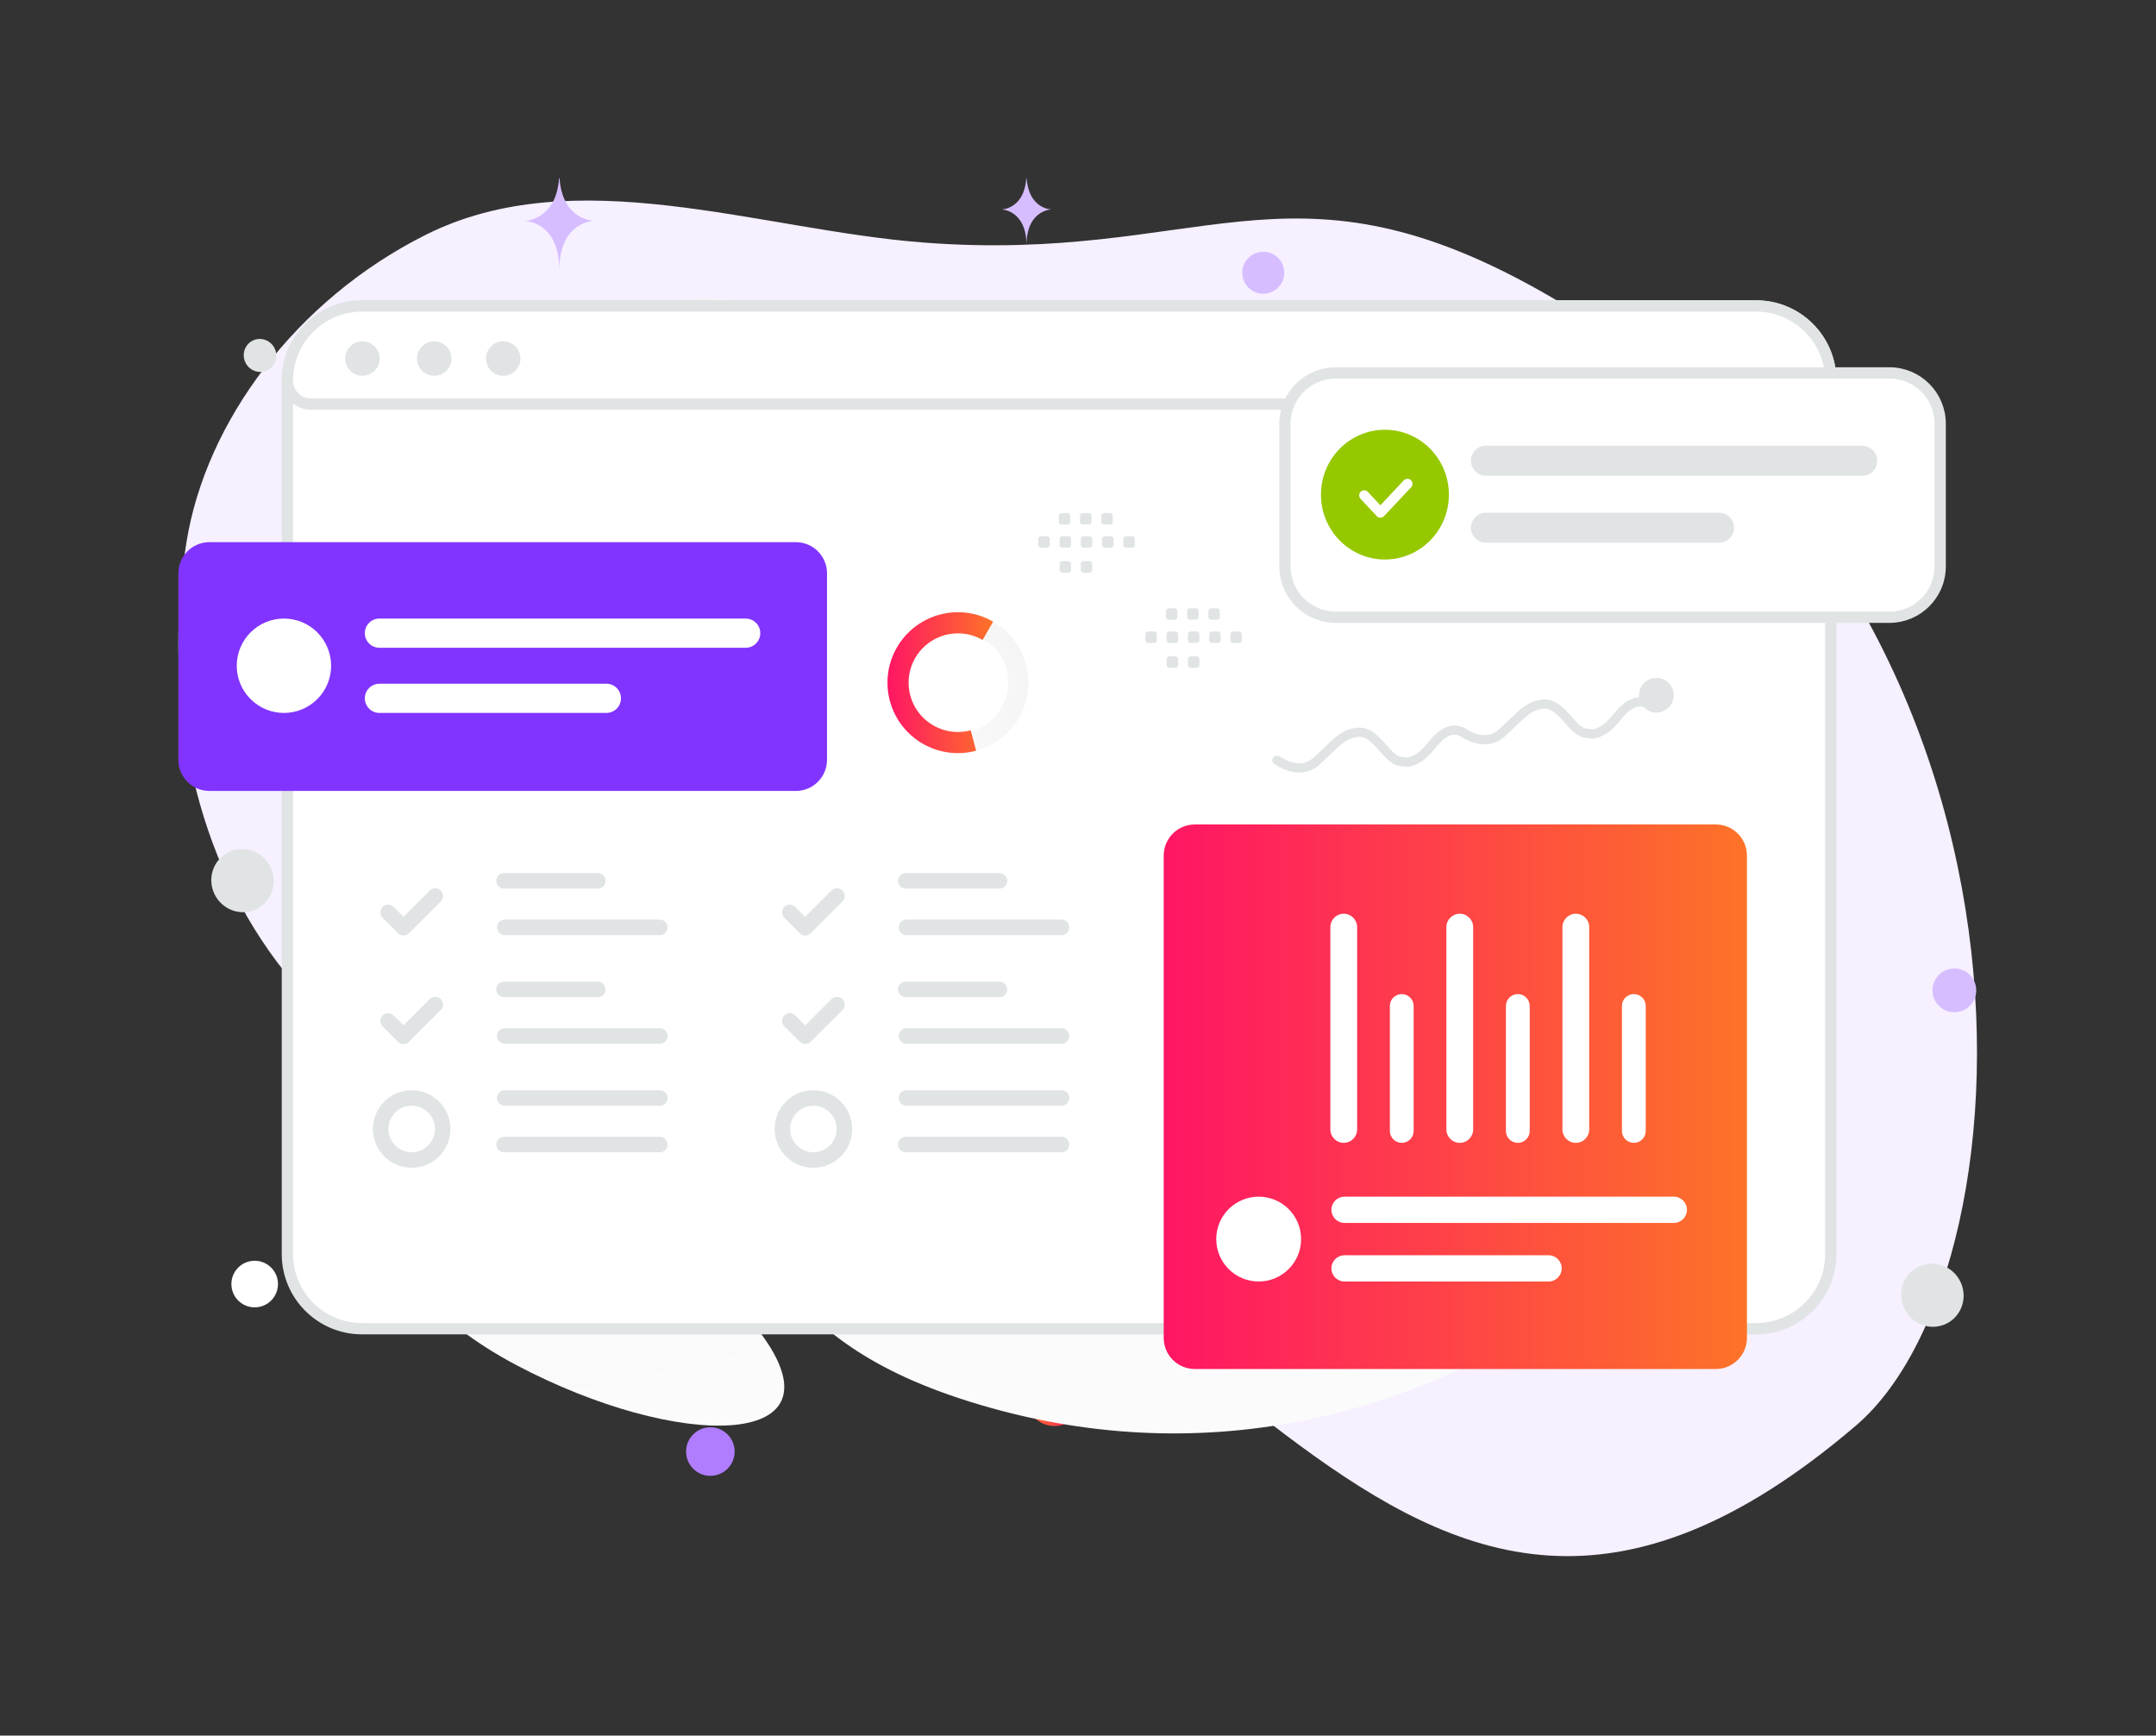 <svg width="677" height="545" viewBox="0 0 677 545" fill="none" xmlns="http://www.w3.org/2000/svg">
<rect x="0" y="0" width="677" height="545" fill="#333333" stroke="none"/>
<path d="M582.864 447.572C640.775 398.033 650.041 183.584 482.027 90.433C403.884 47.111 376.88 82.858 289.953 76.157C238.143 72.159 180.803 50.101 133.614 73.77C92.874 94.193 64.635 132.442 58.56 170.209C44.903 255.146 83.462 363.531 233.006 363.907C382.55 364.283 433.493 575.316 582.864 447.572Z" fill="#F6F0FF"/>
<path d="M451.901 393.029C446.086 393.029 441.373 397.743 441.373 403.557C441.373 409.372 446.086 414.086 451.901 414.086C457.716 414.086 462.43 409.372 462.43 403.557C462.43 397.743 457.716 393.029 451.901 393.029Z" fill="#8134FF"/>
<path d="M267.894 94.314C265.114 94.314 262.859 96.569 262.859 99.35C262.859 102.13 265.114 104.385 267.894 104.385C270.675 104.385 272.93 102.13 272.93 99.35C272.93 96.569 270.675 94.314 267.894 94.314Z" fill="url(#paint0_linear_700_7998)"/>
<path d="M331.177 447.784C326.201 447.784 322.167 443.75 322.167 438.774C322.167 433.798 326.201 429.764 331.177 429.764C336.154 429.764 340.188 433.798 340.188 438.774C340.188 443.75 336.154 447.784 331.177 447.784Z" fill="url(#paint1_linear_700_7998)"/>
<path d="M223.056 463.427C218.845 463.427 215.432 460.014 215.432 455.804C215.432 451.593 218.845 448.18 223.056 448.18C227.266 448.18 230.68 451.593 230.68 455.804C230.68 460.014 227.266 463.427 223.056 463.427Z" fill="#B07DFF"/>
<path d="M613.688 317.85C609.896 317.85 606.822 314.776 606.822 310.984C606.822 307.191 609.896 304.117 613.688 304.117C617.481 304.117 620.555 307.191 620.555 310.984C620.555 314.776 617.481 317.85 613.688 317.85Z" fill="#D6BDFF"/>
<path d="M79.973 410.521C75.932 410.521 72.657 407.245 72.657 403.205C72.657 399.164 75.932 395.889 79.973 395.889C84.013 395.889 87.289 399.164 87.289 403.205C87.289 407.245 84.013 410.521 79.973 410.521Z" fill="white"/>
<path d="M304.468 345.854C301.227 345.854 298.599 343.226 298.599 339.985C298.599 336.745 301.227 334.117 304.468 334.117C307.709 334.117 310.336 336.745 310.336 339.985C310.336 343.226 307.709 345.854 304.468 345.854Z" fill="#D6BDFF"/>
<path d="M521.024 138.562C516.077 138.562 512.067 134.552 512.067 129.605C512.067 124.658 516.077 120.648 521.024 120.648C525.97 120.648 529.98 124.658 529.98 129.605C529.98 134.552 525.97 138.562 521.024 138.562Z" fill="#D6BDFF"/>
<path d="M120.339 363.754C120.828 365.577 119.746 367.45 117.924 367.938C116.101 368.426 114.228 367.345 113.74 365.522C113.251 363.7 114.333 361.827 116.155 361.338C117.978 360.85 119.851 361.932 120.339 363.754Z" fill="#D6BDFF"/>
<path d="M248.87 176.437C244.566 176.437 241.077 172.948 241.077 168.643C241.077 164.339 244.566 160.85 248.87 160.85C253.175 160.85 256.664 164.339 256.664 168.643C256.664 172.948 253.175 176.437 248.87 176.437Z" fill="#D6BDFF"/>
<path d="M512.36 329.135C509.049 329.135 506.365 326.988 506.365 324.339C506.365 321.69 509.049 319.543 512.36 319.543C515.671 319.543 518.355 321.69 518.355 324.339C518.355 326.988 515.671 329.135 512.36 329.135Z" fill="white"/>
<path d="M611.162 415.656C606.318 418.019 600.439 415.931 598.03 410.993C595.62 406.054 597.594 400.136 602.437 397.773C607.281 395.41 613.16 397.497 615.569 402.436C617.979 407.374 616.005 413.293 611.162 415.656Z" fill="#E1E4E5"/>
<path d="M80.505 285.468C75.662 287.831 69.783 285.744 67.373 280.805C64.964 275.867 66.938 269.948 71.781 267.585C76.624 265.222 82.504 267.31 84.913 272.248C87.322 277.187 85.349 283.105 80.505 285.468Z" fill="#E1E4E5"/>
<path d="M83.93 116.284C81.4 117.518 78.329 116.428 77.071 113.849C75.812 111.269 76.843 108.178 79.373 106.944C81.902 105.709 84.973 106.8 86.232 109.379C87.49 111.959 86.459 115.05 83.93 116.284Z" fill="#E1E4E5"/>
<path d="M403.254 85.651C403.254 89.287 400.307 92.235 396.67 92.235C393.034 92.235 390.086 89.287 390.086 85.651C390.086 82.014 393.034 79.066 396.67 79.066C400.307 79.066 403.254 82.014 403.254 85.651Z" fill="#D6BDFF"/>
<path d="M175.547 56H175.704C176.633 69.159 186.419 69.361 186.419 69.361C186.419 69.361 175.628 69.572 175.628 84.777C175.628 69.572 164.836 69.361 164.836 69.361C164.836 69.361 174.618 69.159 175.547 56ZM422.283 131.545H422.44C423.368 144.704 433.155 144.907 433.155 144.907C433.155 144.907 422.363 145.117 422.363 160.322C422.363 145.117 411.572 144.907 411.572 144.907C411.572 144.907 421.354 144.704 422.283 131.545ZM322.265 56H322.378C323.047 65.629 330.105 65.777 330.105 65.777C330.105 65.777 322.323 65.931 322.323 77.057C322.323 65.931 314.541 65.777 314.541 65.777C314.541 65.777 321.595 65.629 322.265 56Z" fill="#D6BDFF"/>
<g clip-path="url(#clip0_700_7998)">
<path d="M566.966 301.312C570.271 362.188 451.255 485.97 304.559 440.155C236.333 418.844 242.112 383.474 190.233 336.858C159.311 309.074 114.88 288.065 102.523 247.68C91.847 212.822 98.394 175.354 116.901 150.984C158.524 96.176 242.554 58.646 325.349 145C408.144 231.353 558.428 144.311 566.966 301.312Z" fill="url(#paint2_linear_700_7998)"/>
<path d="M239.693 419.804C212.724 382.075 185.103 341.975 148.943 322.224C111.646 301.841 104.767 314.403 102.185 334.375C99.603 354.346 111.111 401.665 162.012 428.589C212.926 455.52 264.928 455.116 239.693 419.804Z" fill="url(#paint3_linear_700_7998)"/>
<path d="M551.432 417.227H113.681C100.738 417.227 90.242 406.732 90.242 393.79V119.509C90.242 106.567 100.738 96.07 113.681 96.07H551.432C564.375 96.07 574.871 106.567 574.871 119.509V393.79C574.871 406.732 564.375 417.227 551.432 417.227Z" fill="white" stroke="#E1E4E5" stroke-width="3.546"/>
<path d="M574.871 119.509C574.87 121.47 574.091 123.35 572.705 124.737C571.318 126.123 569.437 126.902 567.477 126.902H97.636C95.675 126.902 93.795 126.123 92.408 124.737C91.022 123.35 90.242 121.47 90.242 119.509C90.242 106.567 100.738 96.07 113.681 96.07H551.432C564.375 96.07 574.871 106.567 574.871 119.509Z" fill="white" stroke="#E1E4E5" stroke-width="3.546"/>
<path d="M113.728 118.006C114.445 118.015 115.156 117.882 115.821 117.614C116.486 117.346 117.091 116.949 117.601 116.445C118.111 115.941 118.516 115.341 118.793 114.68C119.069 114.019 119.212 113.309 119.212 112.592C119.212 111.875 119.069 111.166 118.793 110.504C118.516 109.843 118.111 109.243 117.601 108.739C117.091 108.235 116.486 107.838 115.821 107.57C115.156 107.302 114.445 107.169 113.728 107.178C112.304 107.196 110.945 107.775 109.944 108.788C108.944 109.801 108.383 111.168 108.383 112.592C108.383 114.016 108.944 115.383 109.944 116.396C110.945 117.409 112.304 117.988 113.728 118.006ZM136.287 118.006C137.004 118.015 137.715 117.882 138.38 117.614C139.045 117.346 139.65 116.949 140.16 116.445C140.67 115.941 141.075 115.341 141.352 114.68C141.628 114.019 141.771 113.309 141.771 112.592C141.771 111.875 141.628 111.166 141.352 110.504C141.075 109.843 140.67 109.243 140.16 108.739C139.65 108.235 139.045 107.838 138.38 107.57C137.715 107.302 137.004 107.169 136.287 107.178C134.863 107.196 133.504 107.775 132.503 108.788C131.503 109.801 130.942 111.168 130.942 112.592C130.942 114.016 131.503 115.383 132.503 116.396C133.504 117.409 134.863 117.988 136.287 118.006ZM157.944 118.006C158.661 118.015 159.373 117.882 160.038 117.614C160.702 117.346 161.307 116.949 161.818 116.445C162.328 115.941 162.733 115.341 163.009 114.68C163.286 114.019 163.428 113.309 163.428 112.592C163.428 111.875 163.286 111.166 163.009 110.504C162.733 109.843 162.328 109.243 161.818 108.739C161.307 108.235 160.702 107.838 160.038 107.57C159.373 107.302 158.661 107.169 157.944 107.178C156.521 107.196 155.161 107.775 154.161 108.788C153.16 109.801 152.599 111.168 152.599 112.592C152.599 114.016 153.16 115.383 154.161 116.396C155.161 117.409 156.521 117.988 157.944 118.006Z" fill="#E1E4E5"/>
<path d="M249.923 170.246H65.764C60.371 170.246 56 174.618 56 180.01V238.595C56 243.988 60.371 248.359 65.764 248.359H249.923C255.315 248.359 259.687 243.988 259.687 238.595V180.01C259.687 174.618 255.315 170.246 249.923 170.246Z" fill="#8134FF"/>
<path d="M234.147 194.234H119.145C116.612 194.234 114.559 196.288 114.559 198.82C114.559 201.353 116.612 203.406 119.145 203.406H234.147C236.68 203.406 238.733 201.353 238.733 198.82C238.733 196.288 236.68 194.234 234.147 194.234Z" fill="white"/>
<path d="M190.404 214.695H119.145C116.612 214.695 114.559 216.748 114.559 219.281C114.559 221.814 116.612 223.867 119.145 223.867H190.404C192.937 223.867 194.99 221.814 194.99 219.281C194.99 216.748 192.937 214.695 190.404 214.695Z" fill="white"/>
<path d="M89.156 223.867C97.339 223.867 103.973 217.234 103.973 209.051C103.973 200.868 97.339 194.234 89.156 194.234C80.973 194.234 74.34 200.868 74.34 209.051C74.34 217.234 80.973 223.867 89.156 223.867Z" fill="white"/>
<path d="M538.782 258.893H375.178C369.786 258.893 365.414 263.264 365.414 268.657V420.114C365.414 425.506 369.786 429.878 375.178 429.878H538.782C544.174 429.878 548.545 425.506 548.545 420.114V268.657C548.545 263.264 544.174 258.893 538.782 258.893Z" fill="url(#paint4_linear_700_7998)"/>
<path d="M525.59 375.764H422.194C419.916 375.764 418.07 377.61 418.07 379.887C418.07 382.164 419.916 384.01 422.194 384.01H525.59C527.867 384.01 529.713 382.164 529.713 379.887C529.713 377.61 527.867 375.764 525.59 375.764Z" fill="white"/>
<path d="M417.738 291.127V354.663C417.738 356.985 419.621 358.867 421.942 358.867H421.943C424.265 358.867 426.147 356.985 426.147 354.663V291.127C426.147 288.805 424.265 286.923 421.943 286.923H421.942C419.621 286.923 417.738 288.805 417.738 291.127Z" fill="white"/>
<path d="M454.176 291.127V354.663C454.176 356.985 456.058 358.867 458.38 358.867H458.381C460.703 358.867 462.585 356.985 462.585 354.663V291.127C462.585 288.805 460.703 286.923 458.381 286.923H458.38C456.058 286.923 454.176 288.805 454.176 291.127Z" fill="white"/>
<path d="M490.617 291.127V354.663C490.617 356.985 492.499 358.867 494.821 358.867H494.822C497.144 358.867 499.026 356.985 499.026 354.663V291.127C499.026 288.805 497.144 286.923 494.822 286.923H494.821C492.499 286.923 490.617 288.805 490.617 291.127Z" fill="white"/>
<path d="M486.261 394.16H422.194C419.916 394.16 418.07 396.006 418.07 398.283C418.07 400.56 419.916 402.406 422.194 402.406H486.261C488.538 402.406 490.384 400.56 490.384 398.283C490.384 396.006 488.538 394.16 486.261 394.16Z" fill="white"/>
<path d="M436.426 315.887V355.13C436.426 357.194 438.099 358.867 440.163 358.867H440.164C442.227 358.867 443.901 357.194 443.901 355.13V315.887C443.901 313.823 442.227 312.15 440.164 312.15H440.163C438.099 312.15 436.426 313.823 436.426 315.887Z" fill="white"/>
<path d="M472.871 315.887V355.13C472.871 357.194 474.544 358.867 476.608 358.867H476.609C478.673 358.867 480.346 357.194 480.346 355.13V315.887C480.346 313.823 478.673 312.15 476.609 312.15H476.608C474.544 312.15 472.871 313.823 472.871 315.887Z" fill="white"/>
<path d="M509.305 315.887V355.13C509.305 357.194 510.978 358.867 513.042 358.867H513.043C515.106 358.867 516.779 357.194 516.779 355.13V315.887C516.779 313.823 515.106 312.15 513.043 312.15H513.042C510.978 312.15 509.305 313.823 509.305 315.887Z" fill="white"/>
<path d="M395.231 402.405C402.588 402.405 408.552 396.441 408.552 389.085C408.552 381.728 402.588 375.764 395.231 375.764C387.874 375.764 381.91 381.728 381.91 389.085C381.91 396.441 387.874 402.405 395.231 402.405Z" fill="white"/>
<path d="M593.272 117.098H419.443C410.629 117.098 403.484 124.243 403.484 133.056V177.856C403.484 186.67 410.629 193.814 419.443 193.814H593.272C602.086 193.814 609.231 186.67 609.231 177.856V133.056C609.231 124.243 602.086 117.098 593.272 117.098Z" fill="white" stroke="#E1E4E5" stroke-width="3.546"/>
<path d="M584.759 139.973H466.591C463.989 139.973 461.879 142.082 461.879 144.685C461.879 147.287 463.989 149.397 466.591 149.397H584.759C587.362 149.397 589.471 147.287 589.471 144.685C589.471 142.082 587.362 139.973 584.759 139.973Z" fill="#E1E4E5"/>
<path d="M539.812 160.996H466.591C463.989 160.996 461.879 163.106 461.879 165.708C461.879 168.311 463.989 170.42 466.591 170.42H539.812C542.415 170.42 544.524 168.311 544.524 165.708C544.524 163.106 542.415 160.996 539.812 160.996Z" fill="#E1E4E5"/>
<path fill-rule="evenodd" clip-rule="evenodd" d="M434.877 175.688C423.783 175.688 414.789 166.566 414.789 155.316C414.789 144.066 423.783 134.945 434.877 134.945C445.971 134.945 454.965 144.066 454.965 155.316C454.965 166.566 445.971 175.688 434.877 175.688Z" fill="#96C800"/>
<path d="M441.948 151.92L433.462 160.974L428.367 155.542" stroke="white" stroke-width="3.163" stroke-linecap="round" stroke-linejoin="round"/>
<path d="M403.793 241.79C402.281 241.232 400.999 240.481 400.115 239.884C399.946 239.77 399.803 239.621 399.696 239.447C399.588 239.273 399.519 239.079 399.493 238.876C399.466 238.674 399.483 238.468 399.542 238.273C399.601 238.077 399.701 237.897 399.835 237.743C400.066 237.476 400.387 237.304 400.737 237.257C401.087 237.211 401.441 237.295 401.734 237.492C402.466 237.985 403.541 238.62 404.793 239.081L404.933 239.132C407.914 240.188 410.477 239.753 412.549 237.838C413.7 236.774 414.711 235.805 415.603 234.95C419.545 231.169 421.717 229.086 425.866 228.543C430.097 227.989 432.877 231.138 435.329 233.917C437.089 235.911 438.752 237.794 440.455 237.713L440.828 237.695L441.052 237.808C441.342 237.882 444.208 238.441 448.323 233.242C450.901 229.984 453.341 228.232 455.783 227.886C457.409 227.654 458.795 228.065 459.988 228.672C460.169 228.764 460.329 228.892 460.457 229.05C460.585 229.208 460.678 229.391 460.731 229.587C460.783 229.783 460.793 229.989 460.76 230.189C460.727 230.39 460.652 230.581 460.54 230.75C460.345 231.045 460.048 231.258 459.706 231.347C459.364 231.435 459.001 231.395 458.687 231.232C456.924 230.309 454.511 230.079 450.589 235.034C445.579 241.364 441.549 240.934 440.321 240.604C437.374 240.597 435.236 238.173 433.165 235.827C430.998 233.372 428.951 231.052 426.243 231.407C423.035 231.827 421.333 233.459 417.604 237.034C416.583 238.019 415.552 238.994 414.512 239.958C411.608 242.642 407.933 243.287 403.882 241.823C403.852 241.81 403.823 241.801 403.793 241.79Z" fill="#E1E4E5"/>
<path d="M461.981 232.929C460.468 232.371 459.186 231.62 458.302 231.022C458.133 230.908 457.99 230.759 457.883 230.586C457.776 230.412 457.707 230.217 457.68 230.015C457.654 229.813 457.67 229.607 457.729 229.412C457.788 229.216 457.888 229.036 458.022 228.882C458.254 228.615 458.574 228.443 458.924 228.396C459.274 228.35 459.629 228.433 459.921 228.63C460.654 229.124 461.728 229.759 462.98 230.22L463.12 230.271C466.102 231.327 468.665 230.892 470.737 228.977C471.888 227.913 472.898 226.944 473.79 226.089C477.733 222.308 479.905 220.225 484.053 219.682C488.285 219.128 491.064 222.277 493.517 225.056C495.276 227.05 496.94 228.933 498.643 228.852L499.015 228.834L499.239 228.948C499.529 229.021 502.396 229.58 506.51 224.382C509.088 221.123 511.528 219.371 513.97 219.024C515.597 218.794 516.983 219.204 518.175 219.811C518.357 219.903 518.517 220.031 518.645 220.189C518.773 220.347 518.866 220.53 518.918 220.726C518.97 220.923 518.98 221.128 518.947 221.328C518.915 221.529 518.84 221.72 518.727 221.889C518.533 222.184 518.235 222.397 517.893 222.486C517.551 222.575 517.188 222.534 516.874 222.371C515.112 221.448 512.699 221.218 508.776 226.173C503.766 232.503 499.737 232.073 498.509 231.743C495.562 231.735 493.423 229.312 491.352 226.966C489.186 224.51 487.139 222.191 484.431 222.546C481.222 222.966 479.52 224.598 475.791 228.174C474.77 229.158 473.739 230.133 472.7 231.097C469.795 233.781 466.12 234.426 462.07 232.962C462.039 232.95 462.01 232.94 461.981 232.929Z" fill="#E1E4E5"/>
<path d="M136.676 281.359L126.712 291.314L121.871 286.487M158.265 276.596H187.714M158.495 291.206H207.195M136.676 315.45L126.712 325.405L121.871 320.578M158.265 310.687H187.714M158.495 325.297H207.195M207.195 359.386H158.265M207.195 344.776H158.495" stroke="#E1E4E5" stroke-width="4.876" stroke-linecap="round" stroke-linejoin="round"/>
<path d="M129.275 364.257C134.655 364.257 139.016 359.896 139.016 354.517C139.016 349.138 134.655 344.777 129.275 344.777C123.896 344.777 119.535 349.138 119.535 354.517C119.535 359.896 123.896 364.257 129.275 364.257Z" stroke="#E1E4E5" stroke-width="4.876" stroke-linecap="round" stroke-linejoin="round"/>
<path d="M262.813 281.359L252.849 291.314L248.008 286.487M284.401 276.596H313.851M284.631 291.206H333.332M262.813 315.45L252.849 325.405L248.008 320.578M284.401 310.687H313.851M284.631 325.297H333.332M333.331 359.386H284.401M333.332 344.776H284.631" stroke="#E1E4E5" stroke-width="4.876" stroke-linecap="round" stroke-linejoin="round"/>
<path d="M255.412 364.257C260.792 364.257 265.152 359.896 265.152 354.517C265.152 349.138 260.792 344.777 255.412 344.777C250.033 344.777 245.672 349.138 245.672 354.517C245.672 359.896 250.033 364.257 255.412 364.257Z" stroke="#E1E4E5" stroke-width="4.876" stroke-linecap="round" stroke-linejoin="round"/>
<path d="M519.13 223.674C522.096 224.219 524.943 222.257 525.489 219.29C526.035 216.324 524.072 213.477 521.106 212.931C518.139 212.386 515.292 214.348 514.746 217.315C514.201 220.281 516.163 223.128 519.13 223.674Z" fill="#E1E4E5"/>
<path fill-rule="evenodd" clip-rule="evenodd" d="M389.126 201.889H387.201C386.979 201.889 386.765 201.8 386.608 201.643C386.451 201.486 386.362 201.272 386.362 201.05V199.125C386.362 198.659 386.74 198.285 387.201 198.285H389.126C389.349 198.286 389.562 198.375 389.719 198.532C389.876 198.689 389.965 198.902 389.966 199.125V201.05C389.966 201.16 389.945 201.269 389.903 201.371C389.861 201.473 389.799 201.566 389.721 201.644C389.643 201.722 389.55 201.784 389.448 201.826C389.346 201.868 389.237 201.889 389.126 201.889ZM382.454 201.889H380.529C380.307 201.888 380.093 201.8 379.936 201.642C379.779 201.485 379.69 201.272 379.689 201.05V199.125C379.689 198.659 380.068 198.285 380.529 198.285H382.454C382.676 198.286 382.889 198.375 383.047 198.532C383.204 198.689 383.293 198.902 383.293 199.125V201.05C383.293 201.272 383.204 201.485 383.047 201.642C382.889 201.8 382.676 201.888 382.454 201.889ZM375.777 201.889H373.853C373.631 201.888 373.417 201.8 373.26 201.642C373.102 201.485 373.014 201.272 373.013 201.05V199.125C373.013 198.659 373.391 198.285 373.853 198.285H375.777C376.239 198.285 376.617 198.664 376.617 199.125V201.05C376.618 201.16 376.596 201.269 376.554 201.371C376.511 201.473 376.45 201.566 376.372 201.644C376.293 201.722 376.201 201.784 376.099 201.826C375.997 201.868 375.887 201.889 375.777 201.889ZM369.105 201.889H367.181C366.958 201.888 366.745 201.8 366.587 201.642C366.43 201.485 366.341 201.272 366.34 201.05V199.125C366.34 198.659 366.719 198.285 367.181 198.285H369.105C369.57 198.285 369.949 198.664 369.949 199.125V201.05C369.946 201.272 369.856 201.485 369.699 201.642C369.541 201.799 369.327 201.888 369.105 201.889ZM362.432 201.889H360.507C360.284 201.889 360.07 201.801 359.912 201.643C359.754 201.486 359.665 201.273 359.663 201.05V199.125C359.663 198.659 360.042 198.285 360.507 198.285H362.432C362.655 198.286 362.868 198.375 363.025 198.532C363.182 198.689 363.271 198.902 363.272 199.125V201.05C363.271 201.272 363.182 201.485 363.025 201.642C362.868 201.8 362.655 201.888 362.432 201.889ZM382.209 194.613H380.285C380.063 194.612 379.849 194.524 379.692 194.366C379.535 194.209 379.446 193.996 379.445 193.773V191.845C379.445 191.383 379.823 191.005 380.285 191.005H382.209C382.675 191.005 383.05 191.383 383.05 191.845V193.769C383.05 193.88 383.029 193.989 382.987 194.092C382.945 194.194 382.883 194.287 382.805 194.366C382.727 194.444 382.634 194.506 382.532 194.549C382.429 194.591 382.32 194.613 382.209 194.613ZM375.537 194.613H373.612C373.389 194.612 373.176 194.524 373.019 194.366C372.862 194.209 372.773 193.996 372.772 193.773V191.845C372.772 191.383 373.151 191.005 373.612 191.005H375.537C375.999 191.005 376.377 191.383 376.377 191.845V193.769C376.378 193.88 376.356 193.989 376.314 194.092C376.272 194.194 376.211 194.287 376.133 194.366C376.054 194.444 375.962 194.506 375.859 194.549C375.757 194.591 375.647 194.613 375.537 194.613ZM368.864 194.613H366.94C366.716 194.613 366.502 194.525 366.344 194.367C366.186 194.21 366.097 193.996 366.096 193.773V191.845C366.096 191.383 366.474 191.005 366.94 191.005H368.864C369.325 191.005 369.704 191.383 369.704 191.845V193.769C369.704 193.992 369.616 194.206 369.458 194.364C369.301 194.522 369.087 194.612 368.864 194.613ZM375.777 209.706H373.853C373.63 209.705 373.417 209.617 373.26 209.459C373.102 209.302 373.013 209.088 373.013 208.866V206.942C373.013 206.476 373.391 206.101 373.853 206.101H375.777C376.239 206.101 376.617 206.48 376.617 206.942V208.866C376.618 208.976 376.596 209.085 376.554 209.188C376.512 209.29 376.45 209.382 376.372 209.46C376.294 209.539 376.201 209.6 376.099 209.643C375.997 209.685 375.887 209.706 375.777 209.706ZM369.105 209.706H367.181C366.958 209.705 366.745 209.617 366.587 209.459C366.43 209.302 366.341 209.088 366.34 208.866V206.942C366.34 206.476 366.719 206.101 367.181 206.101H369.105C369.57 206.101 369.949 206.48 369.949 206.942V208.866C369.947 209.088 369.857 209.302 369.699 209.459C369.541 209.616 369.327 209.705 369.105 209.706ZM355.49 171.99H353.565C353.343 171.99 353.129 171.901 352.972 171.744C352.815 171.586 352.726 171.373 352.726 171.15V169.226C352.726 168.76 353.104 168.386 353.565 168.386H355.49C355.713 168.387 355.926 168.475 356.083 168.633C356.24 168.79 356.329 169.003 356.33 169.226V171.15C356.33 171.261 356.309 171.37 356.267 171.472C356.225 171.574 356.163 171.667 356.085 171.745C356.007 171.823 355.914 171.885 355.812 171.927C355.71 171.969 355.601 171.99 355.49 171.99ZM348.818 171.99H346.893C346.671 171.989 346.457 171.9 346.3 171.743C346.143 171.586 346.054 171.373 346.053 171.15V169.226C346.053 168.76 346.432 168.386 346.893 168.386H348.818C349.04 168.387 349.253 168.475 349.411 168.633C349.568 168.79 349.657 169.003 349.657 169.226V171.15C349.657 171.373 349.568 171.586 349.411 171.743C349.253 171.901 349.04 171.989 348.818 171.99ZM342.141 171.99H340.216C339.994 171.989 339.781 171.901 339.623 171.743C339.466 171.586 339.377 171.373 339.377 171.15V169.226C339.377 168.76 339.755 168.386 340.216 168.386H342.141C342.603 168.386 342.981 168.765 342.981 169.226V171.15C342.982 171.261 342.96 171.37 342.918 171.472C342.875 171.574 342.814 171.667 342.735 171.745C342.657 171.823 342.565 171.885 342.463 171.927C342.361 171.969 342.251 171.99 342.141 171.99ZM335.469 171.99H333.544C333.321 171.989 333.108 171.901 332.951 171.743C332.794 171.586 332.705 171.373 332.704 171.15V169.226C332.704 168.76 333.083 168.386 333.544 168.386H335.469C335.934 168.386 336.313 168.765 336.313 169.226V171.15C336.31 171.373 336.22 171.586 336.062 171.743C335.904 171.9 335.691 171.989 335.469 171.99ZM328.796 171.99H326.871C326.648 171.99 326.434 171.902 326.276 171.744C326.118 171.587 326.029 171.374 326.027 171.15V169.226C326.027 168.76 326.406 168.386 326.871 168.386H328.796C329.019 168.387 329.232 168.475 329.389 168.633C329.546 168.79 329.635 169.003 329.636 169.226V171.15C329.635 171.373 329.546 171.586 329.389 171.743C329.232 171.901 329.019 171.989 328.796 171.99ZM348.573 164.714H346.648C346.426 164.713 346.213 164.624 346.055 164.467C345.898 164.31 345.809 164.097 345.809 163.874V161.946C345.809 161.484 346.187 161.105 346.648 161.105H348.573C349.039 161.105 349.413 161.484 349.413 161.946V163.87C349.413 163.981 349.392 164.09 349.35 164.193C349.308 164.295 349.247 164.388 349.169 164.467C349.091 164.545 348.998 164.607 348.896 164.65C348.793 164.692 348.684 164.714 348.573 164.714ZM341.901 164.714H339.976C339.753 164.713 339.54 164.624 339.383 164.467C339.226 164.31 339.137 164.097 339.136 163.874V161.946C339.136 161.484 339.515 161.105 339.976 161.105H341.901C342.362 161.105 342.74 161.484 342.74 161.946V163.87C342.741 163.981 342.72 164.09 342.678 164.193C342.636 164.295 342.574 164.388 342.496 164.467C342.418 164.545 342.325 164.607 342.223 164.65C342.121 164.692 342.011 164.714 341.901 164.714ZM335.228 164.714H333.304C333.08 164.714 332.866 164.626 332.708 164.468C332.55 164.311 332.461 164.097 332.459 163.874V161.946C332.459 161.484 332.838 161.105 333.304 161.105H335.228C335.689 161.105 336.068 161.484 336.068 161.946V163.87C336.068 164.093 335.98 164.307 335.822 164.465C335.665 164.623 335.451 164.713 335.228 164.714ZM342.141 179.807H340.216C339.994 179.806 339.781 179.717 339.623 179.56C339.466 179.402 339.378 179.189 339.377 178.967V177.042C339.377 176.577 339.755 176.202 340.216 176.202H342.141C342.603 176.202 342.981 176.581 342.981 177.042V178.967C342.982 179.077 342.96 179.186 342.918 179.288C342.876 179.39 342.814 179.483 342.736 179.561C342.657 179.639 342.565 179.701 342.463 179.743C342.361 179.785 342.251 179.807 342.141 179.807ZM335.469 179.807H333.544C333.321 179.806 333.108 179.717 332.951 179.56C332.794 179.402 332.705 179.189 332.704 178.967V177.042C332.704 176.577 333.083 176.202 333.544 176.202H335.469C335.934 176.202 336.313 176.581 336.313 177.042V178.967C336.31 179.189 336.22 179.402 336.062 179.559C335.904 179.716 335.691 179.805 335.469 179.807Z" fill="#E1E4E5"/>
<path d="M279.428 220.092C282.59 231.894 294.721 238.898 306.524 235.735C318.326 232.573 325.33 220.442 322.167 208.639C319.005 196.837 306.874 189.833 295.072 192.996C283.269 196.158 276.265 208.289 279.428 220.092Z" fill="url(#paint5_linear_700_7998)"/>
<path d="M285.535 218.456C287.794 226.886 296.459 231.888 304.889 229.63C313.319 227.371 318.321 218.706 316.063 210.276C313.804 201.846 305.139 196.843 296.709 199.102C288.279 201.361 283.276 210.026 285.535 218.456Z" fill="white"/>
<path d="M306.521 235.736C303.007 236.678 299.315 236.738 295.772 235.912C292.229 235.086 288.944 233.398 286.208 230.999C283.473 228.601 281.371 225.564 280.09 222.159C278.808 218.754 278.386 215.086 278.861 211.478C279.336 207.871 280.693 204.437 282.812 201.48C284.931 198.522 287.747 196.133 291.01 194.524C294.273 192.915 297.883 192.135 301.519 192.254C305.155 192.373 308.706 193.387 311.857 195.206L308.538 200.954C306.333 199.68 303.848 198.97 301.302 198.887C298.757 198.803 296.23 199.349 293.946 200.477C291.662 201.603 289.69 203.275 288.206 205.345C286.722 207.415 285.772 209.819 285.44 212.344C285.107 214.869 285.403 217.438 286.3 219.821C287.197 222.205 288.669 224.33 290.584 226.009C292.499 227.688 294.799 228.869 297.279 229.447C299.759 230.025 302.343 229.984 304.803 229.325L306.521 235.736Z" fill="url(#paint6_linear_700_7998)"/>
</g>
<defs>
<linearGradient id="paint0_linear_700_7998" x1="272.93" y1="99.35" x2="262.859" y2="99.35" gradientUnits="userSpaceOnUse">
<stop stop-color="#FF1564"/>
<stop offset="1" stop-color="#FD7328"/>
</linearGradient>
<linearGradient id="paint1_linear_700_7998" x1="340.187" y1="438.774" x2="322.167" y2="438.774" gradientUnits="userSpaceOnUse">
<stop stop-color="#FF1564"/>
<stop offset="1" stop-color="#FD7328"/>
</linearGradient>
<linearGradient id="paint2_linear_700_7998" x1="424.718" y1="666.208" x2="202.093" y2="-338.201" gradientUnits="userSpaceOnUse">
<stop stop-color="white"/>
<stop offset="1" stop-color="#EEEEEE"/>
</linearGradient>
<linearGradient id="paint3_linear_700_7998" x1="209.579" y1="543.662" x2="121.096" y2="134.471" gradientUnits="userSpaceOnUse">
<stop stop-color="white"/>
<stop offset="1" stop-color="#EEEEEE"/>
</linearGradient>
<linearGradient id="paint4_linear_700_7998" x1="365.414" y1="344.385" x2="548.545" y2="344.385" gradientUnits="userSpaceOnUse">
<stop stop-color="#FF1564"/>
<stop offset="1" stop-color="#FD7328"/>
</linearGradient>
<linearGradient id="paint5_linear_700_7998" x1="255.71" y1="227.424" x2="368.552" y2="195.776" gradientUnits="userSpaceOnUse">
<stop stop-color="white"/>
<stop offset="1" stop-color="#EEEEEE"/>
</linearGradient>
<linearGradient id="paint6_linear_700_7998" x1="278.672" y1="214.366" x2="311.857" y2="214.366" gradientUnits="userSpaceOnUse">
<stop stop-color="#FF1564"/>
<stop offset="1" stop-color="#FD7328"/>
</linearGradient>
<clipPath id="clip0_700_7998">
<rect width="556" height="358" fill="white" transform="translate(56 93)"/>
</clipPath>
</defs>
</svg>
